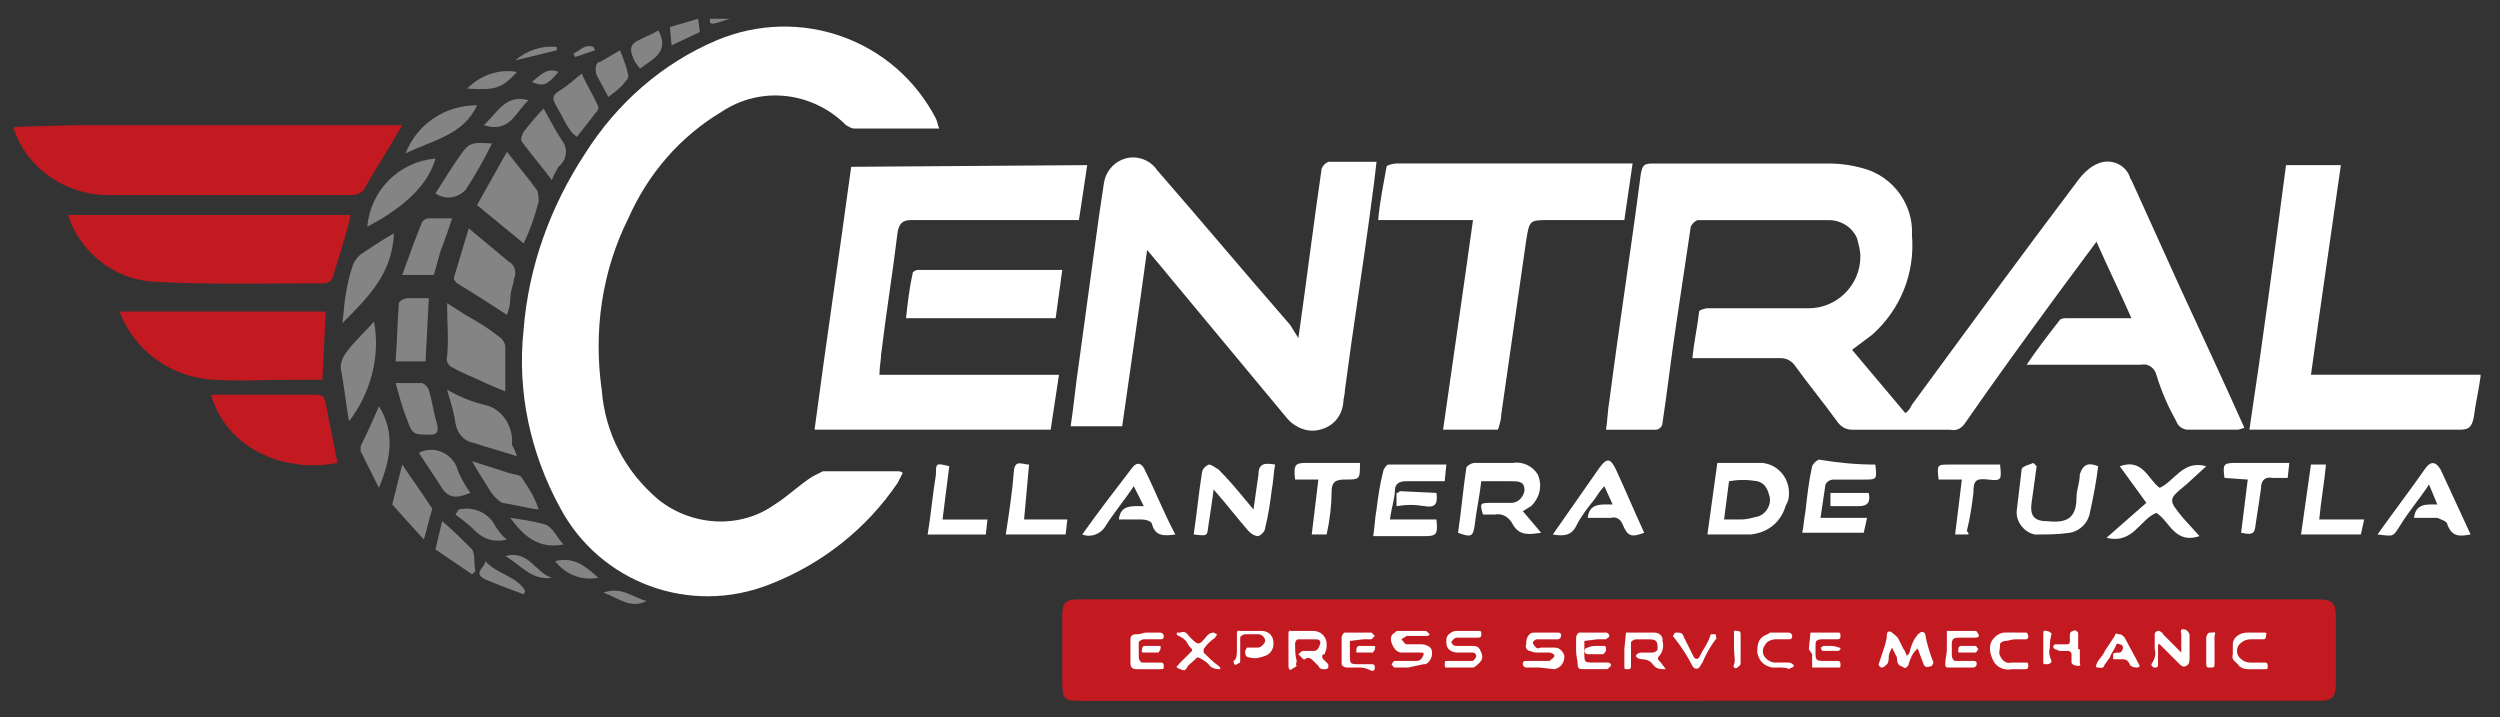 <?xml version="1.0" encoding="utf-8"?>
<!-- Generator: Adobe Illustrator 16.0.3, SVG Export Plug-In . SVG Version: 6.00 Build 0)  -->
<!DOCTYPE svg PUBLIC "-//W3C//DTD SVG 1.1//EN" "http://www.w3.org/Graphics/SVG/1.1/DTD/svg11.dtd">
<svg version="1.1" id="Capa_1" xmlns="http://www.w3.org/2000/svg" xmlns:xlink="http://www.w3.org/1999/xlink" x="0px" y="0px"
	 width="112px" height="32.125px" viewBox="0 0 112 32.125" enable-background="new 0 0 112 32.125" xml:space="preserve">
<rect x="0" y="0" width="112" height="32.125" fill="#333333" stroke="none"/>
<path fill="#FFFFFF" d="M111.129,16.863c-0.074,0.598-0.223,1.191-0.297,1.789c-0.074,0.371-0.148,0.598-0.598,0.598h-9.461
	c0.598-3.953,1.121-7.902,1.641-11.852h2.457c-0.445,3.129-0.895,6.184-1.34,9.391h7.598V16.863z"/>
<path fill="#C31A21" d="M0.664,5.684l2.68-0.074H18.02L17.797,5.98c-0.449,0.82-0.969,1.566-1.418,2.387
	c-0.074,0.223-0.371,0.371-0.594,0.371H5.059C3.121,8.813,1.336,7.695,0.664,5.906c0-0.074,0-0.074-0.074-0.074L0.664,5.684z"/>
<path fill="#C31A21" d="M76.047,31.398H48.41c-0.746,0-0.82-0.078-0.82-0.895v-2.91c0-0.594,0.148-0.742,0.746-0.742h55.492
	c0.672,0,0.82,0.148,0.82,0.82v2.906c0,0.668-0.148,0.82-0.82,0.82H76.047z"/>
<path fill="#FFFFFF" d="M82.973,15.672l2.383,2.832c0.148-0.074,0.223-0.223,0.301-0.375c2.457-3.352,4.914-6.707,7.445-10.059
	c0.227-0.301,0.523-0.598,0.895-0.746c0.523-0.223,1.191,0,1.418,0.594c0,0.078,0.074,0.152,0.074,0.152l2.16,4.77
	c0.965,2.086,1.934,4.172,2.902,6.332c-0.074,0-0.223,0.078-0.297,0.078H98.02c-0.223,0-0.445-0.152-0.523-0.375
	c-0.371-0.672-0.668-1.34-0.891-2.086c-0.074-0.297-0.375-0.523-0.672-0.449h-5.141c0.449-0.668,0.969-1.34,1.492-2.012
	c0.074-0.074,0.223-0.074,0.371-0.074h2.832c-0.523-1.191-1.043-2.234-1.566-3.426l-1.711,2.309
	c-1.418,1.938-2.832,3.875-4.172,5.813c-0.148,0.223-0.375,0.375-0.672,0.301h-4.395c-0.297,0-0.52-0.152-0.672-0.375
	c-0.594-0.82-1.266-1.641-1.859-2.457c-0.148-0.227-0.375-0.375-0.672-0.375H75.82c0.074-0.746,0.227-1.414,0.301-2.086
	c0-0.074,0.297-0.148,0.371-0.148h4.543c1.266,0,2.309-1.043,2.309-2.313c0-0.297-0.074-0.52-0.148-0.82
	c-0.223-0.52-0.742-0.816-1.266-0.816h-5.883c-0.152,0.074-0.227,0.148-0.301,0.297l-0.668,4.473
	c-0.223,1.488-0.375,2.832-0.598,4.32c0,0.148-0.148,0.301-0.297,0.301h-2.234c0.074-0.449,0.074-0.895,0.148-1.27
	c0.445-3.426,0.969-6.781,1.414-10.211c0.074-0.371,0.148-0.445,0.523-0.445h7.895c0.523,0,1.043,0.074,1.566,0.223
	c1.34,0.371,2.234,1.641,2.16,2.98c0.148,1.715-0.523,3.355-1.789,4.473L82.973,15.672z"/>
<path fill="#FFFFFF" d="M42.078,5.758h-3.797c-0.148,0-0.227-0.074-0.375-0.148c-1.488-1.492-3.797-1.789-5.586-0.598
	c-1.863,1.121-3.277,2.758-4.172,4.77c-1.191,2.387-1.563,5.07-1.191,7.68c0.148,1.938,1.043,3.652,2.535,4.918
	c1.488,1.191,3.648,1.34,5.211,0.223c0.598-0.371,1.117-0.895,1.715-1.266l0.445-0.223h3.352c0.078,0,0.152,0,0.227,0.074
	l-0.227,0.445c-1.414,2.086-3.426,3.652-5.734,4.547c-3.574,1.414-7.598-0.074-9.387-3.43c-1.34-2.457-1.934-5.215-1.637-7.973
	c0.223-2.832,1.191-5.516,2.758-7.902c1.414-2.234,3.426-4.023,5.883-5.066c3.723-1.566,7.969-0.074,9.832,3.504
	C42.004,5.461,42.004,5.609,42.078,5.758z"/>
<path fill="#FFFFFF" d="M58.168,15.148c0.371-2.609,0.672-5.066,1.043-7.602c0.074-0.148,0.148-0.223,0.297-0.297h2.16
	c-0.074,0.668-0.148,1.266-0.223,1.789c-0.371,2.832-0.82,5.59-1.191,8.422c0,0.223-0.074,0.371-0.074,0.594
	c-0.074,0.598-0.445,1.043-1.043,1.195c-0.523,0.148-1.117-0.078-1.488-0.523l-5.141-6.188c-0.371-0.445-0.672-0.82-1.117-1.34
	c-0.375,2.758-0.746,5.293-1.117,7.898h-2.309c0.148-0.969,0.223-1.863,0.371-2.832l0.895-6.559c0.074-0.52,0.148-0.969,0.223-1.488
	c0.074-0.523,0.445-0.969,0.969-1.117c0.52-0.152,1.117,0.074,1.414,0.52c2.012,2.313,3.949,4.621,5.961,6.934L58.168,15.148z"/>
<path fill="#FFFFFF" d="M48.707,7.398l-0.371,2.461h-7.523c-0.371,0-0.52,0.148-0.598,0.52c-0.223,1.863-0.52,3.652-0.742,5.516
	c0,0.223-0.074,0.523-0.074,0.895h8.043L47.07,19.25H36.492c0.523-3.953,1.117-7.902,1.641-11.777L48.707,7.398z"/>
<path fill="#FFFFFF" d="M61.742,9.859c0.074-0.82,0.227-1.566,0.375-2.387c0-0.074,0.297-0.148,0.445-0.148h10.578L72.77,9.859
	h-3.355c-0.891,0-0.891,0-1.039,0.891l-1.121,7.828c0,0.223-0.074,0.445-0.148,0.672h-2.457c0.445-3.133,0.895-6.188,1.34-9.391
	H61.742z"/>
<path fill="#C31A21" d="M3.047,9.633h12.664c-0.223,0.969-0.523,1.863-0.82,2.832c-0.074,0.148-0.223,0.227-0.371,0.227
	c-2.609,0-5.215,0.074-7.746-0.078C5.059,12.465,3.57,11.273,3.047,9.633z"/>
<path fill="#C31A21" d="M5.355,13.957h9.238l-0.148,3.055h-1.27c-1.191,0-2.383,0.074-3.574,0
	C7.738,16.938,6.027,15.746,5.355,13.957z"/>
<path fill="#FFFFFF" d="M47.59,12.094l-0.297,2.16H40.59c0.074-0.672,0.148-1.34,0.297-2.012c0-0.074,0.148-0.148,0.223-0.148H47.59
	z"/>
<path fill="#C31A21" d="M9.453,17.684h4.691c0.301,0,0.375,0.074,0.449,0.371c0.148,0.895,0.371,1.789,0.52,2.684
	C12.879,21.188,10.199,20.219,9.453,17.684z"/>
<path fill="#FFFFFF" d="M65.32,23.867c0.148-0.969,0.223-1.938,0.371-2.906c0-0.074,0.223-0.223,0.371-0.223h1.715
	c0.445-0.074,0.895,0.148,1.117,0.523c0.223,0.52,0.074,1.043-0.297,1.414c-0.148,0.074-0.223,0.148-0.375,0.223l0.82,0.969
	c-0.52,0.078-0.969,0.152-1.266-0.371c-0.148-0.297-0.445-0.52-0.82-0.445h-0.52c-0.148-0.523-0.148-0.523,0.445-0.523h0.82
	c0.297,0,0.52-0.223,0.594-0.523V21.93c0-0.371-0.297-0.371-0.594-0.371h-1.34c-0.074,0.672-0.227,1.34-0.301,2.012
	C65.988,24.02,65.914,24.094,65.32,23.867z"/>
<path fill="#848484" d="M22.637,17.535c-0.371-0.148-0.742-0.301-1.043-0.449c-0.297-0.148-0.895-0.371-1.266-0.594
	c-0.223-0.074-0.371-0.301-0.297-0.523c0.074-0.746,0-1.492,0-2.387l0.82,0.523c0.52,0.297,1.043,0.598,1.488,0.969
	c0.148,0.074,0.297,0.297,0.297,0.449V17.535z"/>
<path fill="#FFFFFF" d="M76.492,23.945l0.445-3.207c0.672,0,1.344,0,2.012,0c0.746,0.074,1.266,0.746,1.191,1.492
	c0,0.148-0.074,0.297-0.148,0.445c-0.223,0.746-0.816,1.191-1.563,1.27C77.832,23.945,77.164,23.945,76.492,23.945z M77.238,23.273
	h0.742c0.301,0,0.523-0.074,0.82-0.148c0.375-0.148,0.598-0.598,0.449-0.969c-0.074-0.301-0.227-0.523-0.523-0.598
	c-0.445-0.074-0.82-0.074-1.266,0L77.238,23.273z"/>
<path fill="#848484" d="M22.711,14.105c-0.816-0.523-1.488-0.969-2.234-1.414c-0.074-0.078-0.148-0.152-0.148-0.227L21,10.23
	l1.785,1.488c0.301,0.152,0.375,0.523,0.227,0.82v0.074c-0.078,0.301-0.152,0.523-0.152,0.82
	C22.859,13.66,22.785,13.883,22.711,14.105z"/>
<path fill="#848484" d="M23.457,10.902l-2.086-1.715l1.34-2.387c0.523,0.672,0.969,1.195,1.344,1.715
	c0.074,0.148,0.074,0.371,0.074,0.523C23.977,9.633,23.754,10.305,23.457,10.902z"/>
<path fill="#FFFFFF" d="M53.477,23.945c0.148-0.969,0.223-1.863,0.371-2.758c0-0.152,0.148-0.301,0.297-0.375
	c0.152,0,0.301,0.148,0.449,0.223c0.445,0.449,0.82,0.895,1.191,1.344l0.371,0.445c0.074-0.52,0.148-1.043,0.223-1.563
	c0-0.523,0.301-0.523,0.746-0.449c-0.074,0.375-0.074,0.746-0.148,1.117c-0.074,0.598-0.148,1.121-0.297,1.715
	c0,0.148-0.148,0.301-0.301,0.375c-0.148,0-0.297-0.074-0.445-0.227c-0.52-0.594-0.969-1.191-1.563-1.863
	c-0.074,0.598-0.152,1.047-0.227,1.566C54.07,24.02,54.145,24.02,53.477,23.945z"/>
<path fill="#FFFFFF" d="M62.266,23.273h2.086c0.074,0.672,0,0.746-0.523,0.746H61.52c0.074-0.449,0.074-0.82,0.148-1.195
	c0.074-0.594,0.148-1.117,0.301-1.711c0-0.078,0.148-0.301,0.223-0.301h2.605l-0.074,0.746h-1.711c-0.375,0-0.523,0.148-0.523,0.445
	C62.488,22.305,62.34,22.75,62.266,23.273z"/>
<path fill="#FFFFFF" d="M94.965,20.887c1.043-0.371,1.266,0.598,1.789,0.969c0.668-0.297,1.043-1.266,2.086-0.969l-0.895,0.82
	c-0.82,0.672-0.82,0.672-0.148,1.492l0.742,0.82c-1.117,0.371-1.34-0.672-1.934-1.043c-0.746,0.297-1.043,1.414-2.234,1.117
	l1.785-1.566L94.965,20.887z"/>
<path fill="#FFFFFF" d="M69.566,23.945l1.043-1.492c0.371-0.523,0.668-0.969,1.043-1.492c0.371-0.52,0.52-0.371,0.742,0.074
	c0.449,0.969,0.82,1.863,1.266,2.832c-0.594,0.227-0.742,0.152-0.965-0.371c-0.078-0.223-0.301-0.371-0.523-0.297h-1.043
	c0.074-0.672,0.598-0.598,1.117-0.598l-0.371-0.82c-0.148,0.148-0.301,0.375-0.449,0.598c-0.297,0.371-0.594,0.746-0.816,1.191
	C70.383,24.02,70.012,24.02,69.566,23.945z"/>
<path fill="#FFFFFF" d="M84.016,20.813c0.074,0.672,0.074,0.672-0.52,0.672h-1.344c-0.148,0-0.297,0.074-0.371,0.223
	c-0.074,0.523-0.148,0.969-0.223,1.492h2.086l-0.148,0.668h-2.758c0.074-0.297,0.074-0.594,0.148-0.969
	c0.074-0.668,0.148-1.34,0.297-2.012c0.074-0.148,0.152-0.223,0.301-0.297C82.375,20.738,83.195,20.813,84.016,20.813z"/>
<path fill="#FFFFFF" d="M93.996,20.887c-0.074,0.672-0.223,1.418-0.371,2.09c-0.074,0.445-0.449,0.816-0.895,0.891
	c-0.52,0.078-1.043,0.078-1.563,0.078c-0.449-0.078-0.82-0.523-0.82-0.969v-0.078c0.074-0.594,0.148-1.266,0.223-1.863
	c0-0.148,0.371-0.223,0.523-0.297l0.148,0.148c-0.074,0.523-0.148,1.117-0.227,1.641c-0.074,0.523,0.078,0.82,0.672,0.82
	c0.746,0.074,1.34,0,1.34-1.043c0-0.375,0.148-0.672,0.148-1.043C93.328,20.738,93.625,20.738,93.996,20.887z"/>
<path fill="#FFFFFF" d="M52.656,23.945c-0.52,0.074-0.895,0.074-1.043-0.449c0-0.148-0.297-0.223-0.445-0.223h-1.043
	c0.074-0.672,0.594-0.598,1.117-0.598l-0.449-0.895c-0.445,0.672-0.895,1.195-1.266,1.789c-0.223,0.375-0.672,0.523-1.043,0.375
	c0.746-1.047,1.492-2.016,2.234-2.984c0.223-0.297,0.449-0.223,0.598,0.152C51.762,22.004,52.137,22.977,52.656,23.945z"/>
<path fill="#FFFFFF" d="M106.512,23.945c0.742-1.047,1.488-2.016,2.16-2.984c0.223-0.297,0.445-0.297,0.668,0.074l1.344,2.91
	c-0.449,0.074-0.82,0.148-1.043-0.449c0-0.148-0.301-0.223-0.449-0.297h-1.043c0.074-0.672,0.598-0.598,1.043-0.598l-0.371-0.895
	c-0.445,0.672-0.895,1.191-1.266,1.789C107.18,24.094,107.254,24.02,106.512,23.945z"/>
<path fill="#848484" d="M23.16,20.441c-0.672-0.223-1.266-0.375-1.938-0.598c-0.449-0.074-0.746-0.445-0.82-0.895
	c-0.074-0.52-0.223-0.969-0.371-1.488c0.52,0.297,1.043,0.52,1.637,0.668c0.82,0.152,1.344,0.969,1.266,1.789
	C23.012,20.066,23.086,20.219,23.16,20.441z"/>
<path fill="#848484" d="M19.211,13.359l-0.148,2.832h-1.34c0.074-0.895,0.074-1.715,0.148-2.609c0-0.074,0.223-0.223,0.371-0.223
	H19.211z"/>
<path fill="#848484" d="M15.637,18.875c-0.148-0.82-0.223-1.641-0.375-2.383c0-0.227,0.074-0.449,0.227-0.672
	c0.371-0.523,0.891-0.969,1.266-1.418C17.051,15.969,16.605,17.609,15.637,18.875z"/>
<path fill="#848484" d="M15.336,14.477c0.078-0.52,0.078-0.895,0.152-1.266c0.074-0.445,0.148-0.82,0.297-1.266
	c0.074-0.227,0.223-0.449,0.445-0.598c0.449-0.297,0.895-0.598,1.418-0.895C17.574,12.242,16.531,13.285,15.336,14.477z"/>
<path fill="#FFFFFF" d="M59.434,23.945h-0.668l0.297-2.461H58.02c-0.074-0.672,0-0.746,0.52-0.746h2.387
	c0,0.746,0,0.746-0.672,0.746c-0.371,0-0.598,0.074-0.598,0.52C59.656,22.602,59.582,23.273,59.434,23.945z"/>
<path fill="#FFFFFF" d="M88.188,23.945H87.59l0.301-2.461h-1.043c-0.074-0.672-0.074-0.672,0.52-0.672h2.234
	c0.074,0.672,0.074,0.746-0.52,0.672c-0.598-0.074-0.672,0.074-0.672,0.598c-0.074,0.594-0.148,1.117-0.297,1.711
	C88.188,23.867,88.188,23.867,88.188,23.945z"/>
<path fill="#FFFFFF" d="M100.402,23.867l0.297-2.383l-1.043-0.074c-0.074-0.598-0.074-0.672,0.523-0.672h2.383l-0.074,0.672h-0.672
	c-0.371-0.074-0.52,0.148-0.52,0.445c-0.074,0.523-0.148,1.043-0.223,1.492C101,23.793,101.074,24.02,100.402,23.867z"/>
<path fill="#848484" d="M19.434,12.316H18.02c0.297-0.82,0.594-1.641,0.895-2.383c0.074-0.074,0.148-0.152,0.297-0.152h1.043
	c-0.148,0.449-0.297,0.895-0.445,1.27C19.656,11.422,19.582,11.871,19.434,12.316z"/>
<path fill="#848484" d="M24.723,8.07c-0.445-0.598-0.895-1.121-1.34-1.715c-0.074-0.148,0-0.301,0.074-0.449
	c0.297-0.371,0.598-0.746,0.895-1.043c0.297,0.523,0.52,0.969,0.82,1.418c0.297,0.371,0.223,0.895-0.152,1.191
	C24.945,7.621,24.797,7.844,24.723,8.07z"/>
<path fill="#848484" d="M16.453,10.156c0.152-1.641,1.418-2.906,3.055-3.055C19.211,8.219,18.168,9.262,16.453,10.156z"/>
<path fill="#FFFFFF" d="M45.879,23.273h1.938l-0.078,0.672h-2.68c0.148-0.969,0.297-1.941,0.371-2.91
	c0.074-0.445,0.375-0.223,0.672-0.223L45.879,23.273z"/>
<path fill="#FFFFFF" d="M105.766,23.945h-2.68l0.445-3.133h0.672c-0.074,0.82-0.227,1.641-0.301,2.461h2.012L105.766,23.945z"/>
<path fill="#FFFFFF" d="M42.527,20.887l-0.301,2.387h2.012l-0.074,0.672h-2.605c0.148-0.895,0.223-1.789,0.371-2.684
	C41.93,20.738,41.93,20.738,42.527,20.887z"/>
<path fill="#848484" d="M18.988,24.168c-0.297-0.301-0.523-0.598-0.746-0.82l-0.668-0.746l0.445-1.789
	c0.445,0.672,0.895,1.27,1.266,1.863c0.074,0.074,0.074,0.074,0.074,0.148C19.211,23.273,19.137,23.719,18.988,24.168z"/>
<path fill="#848484" d="M24.129,22.824c-0.598-0.074-1.117-0.223-1.641-0.297c-0.223-0.148-0.371-0.297-0.52-0.523
	c-0.227-0.371-0.523-0.816-0.82-1.34l1.414,0.449l0.223,0.074c0.227,0.074,0.523,0.074,0.598,0.223
	C23.68,21.855,23.977,22.305,24.129,22.824z"/>
<path fill="#848484" d="M17.723,17.16h1.191c0.148,0.074,0.223,0.148,0.297,0.301c0.148,0.52,0.223,1.043,0.371,1.563
	c0.074,0.301,0,0.449-0.297,0.449c-0.746,0-0.82,0-1.043-0.672C18.02,18.281,17.871,17.684,17.723,17.16z"/>
<path fill="#848484" d="M26.063,3.297c0.227,0.523,0.523,0.973,0.746,1.492c0,0.148-0.074,0.223-0.148,0.297
	c-0.223,0.301-0.523,0.672-0.82,1.047c-0.074-0.078-0.223-0.152-0.297-0.301c-0.223-0.297-0.371-0.672-0.598-1.043
	c-0.223-0.371-0.223-0.52,0.148-0.746C25.469,3.82,25.766,3.523,26.063,3.297z"/>
<path fill="#848484" d="M16.977,21.855l-0.82-1.637v-0.227c0.297-0.594,0.598-1.266,0.82-1.789
	C17.723,19.398,17.496,20.59,16.977,21.855z"/>
<path fill="#848484" d="M22.043,6.43c-0.375,0.746-0.746,1.414-1.191,2.086c-0.375,0.371-0.895,0.449-1.344,0.148
	c0.375-0.594,0.746-1.191,1.117-1.715C21,6.43,21.074,6.355,22.043,6.43z"/>
<path fill="#848484" d="M18.168,6.875c0.523-1.34,1.789-2.16,3.203-2.16C20.773,6.055,19.359,6.281,18.168,6.875z"/>
<path fill="#848484" d="M18.766,20.293l0.148-0.074c0.668-0.227,1.34,0.148,1.563,0.742c0,0.074,0.074,0.152,0.074,0.227
	c0.148,0.297,0.301,0.594,0.523,0.895c-0.746,0.297-1.043,0.223-1.418-0.449C19.359,21.188,19.063,20.738,18.766,20.293z"/>
<path fill="#848484" d="M19.508,24.613l0.301-1.266c0.445,0.371,0.891,0.82,1.34,1.266c0.148,0.227,0.074,0.672,0.148,0.969
	l-0.148,0.148L19.508,24.613z"/>
<path fill="#848484" d="M27.254,4.344l-0.52-0.969c-0.074-0.227-0.074-0.449,0.074-0.598h0.074l0.895-0.523
	C27.926,2.629,28.074,3,28.148,3.375c0,0.148-0.074,0.223-0.148,0.297C27.852,3.895,27.555,4.117,27.254,4.344z"/>
<path fill="#848484" d="M25.246,24.391c-1.117,0.223-1.789-0.371-2.387-1.191c0.523,0.074,1.043,0.148,1.566,0.297
	C24.797,23.645,24.945,24.094,25.246,24.391z"/>
<path fill="#848484" d="M20.551,22.824c0.672-0.148,1.344,0.152,1.641,0.746c0.148,0.223,0.297,0.449,0.52,0.598
	c-0.52,0.148-1.043,0-1.414-0.375c-0.297-0.297-0.598-0.52-0.895-0.742L20.551,22.824z"/>
<path fill="#848484" d="M29.492,1.359c0.52,0.969-0.227,1.27-0.82,1.715C28.598,3,28.523,2.852,28.449,2.777
	c-0.301-0.598-0.227-0.82,0.297-1.043C29.043,1.586,29.266,1.512,29.492,1.359z"/>
<path fill="#848484" d="M21.742,25.137c0.523,0.594,1.418,0.672,1.789,1.34l-0.074,0.148c-0.598-0.223-1.191-0.445-1.715-0.668
	C21.148,25.656,21.742,25.434,21.742,25.137z"/>
<path fill="#848484" d="M21.668,5.609c0.598-0.523,0.969-1.418,2.012-1.117C23.086,5.012,22.859,5.98,21.668,5.609z"/>
<path fill="#FFFFFF" d="M64.352,22.082c0.074,0.52-0.074,0.668-0.523,0.594c-0.445-0.074-0.816-0.074-1.266,0v-0.594
	c0.074,0,0.074,0,0.148-0.078L64.352,22.082z"/>
<path fill="#848484" d="M20.926,3.969c0.594-0.594,1.414-0.895,2.234-0.746C22.488,3.969,22.191,4.043,20.926,3.969z"/>
<path fill="#FFFFFF" d="M83.719,22.082c0.074,0.371,0,0.594-0.449,0.594h-1.266v-0.594H83.719z"/>
<path fill="#848484" d="M22.637,24.914c1.043-0.301,1.34,0.742,2.086,0.969C23.828,26.031,23.309,25.285,22.637,24.914z"/>
<path fill="#848484" d="M30.012,1.211l1.266-0.371l0.074,0.594l-1.266,0.598L30.012,1.211z"/>
<path fill="#848484" d="M26.809,25.883c-0.746,0.148-1.488-0.152-1.938-0.746C25.766,24.914,26.289,25.434,26.809,25.883z"/>
<path fill="#848484" d="M27.031,26.551c0.82-0.297,1.344,0.227,1.938,0.375C28.223,27.297,27.703,26.777,27.031,26.551z"/>
<path fill="#848484" d="M24.945,2.254l-1.859,0.449c0.52-0.449,1.191-0.672,1.859-0.598V2.254z"/>
<path fill="#848484" d="M25.02,3.223c-0.52,0.598-0.668,0.672-1.191,0.449C24.203,3.375,24.5,3,25.02,3.223z"/>
<path fill="#848484" d="M25.691,2.406c0.297-0.152,0.523-0.449,0.895-0.301l0.074,0.148l-0.895,0.301L25.691,2.406z"/>
<path fill="#848484" d="M31.801,0.84h0.895C31.801,1.137,31.801,1.137,31.801,0.84z"/>
<path fill="#FFFFFF" d="M86.547,29.832c-0.223,0.074-0.297,0.074-0.371-0.074c-0.074-0.223-0.148-0.375-0.223-0.598
	c0-0.074-0.074-0.074-0.074-0.148c0,0.074,0,0.074-0.074,0.148c-0.148,0.148-0.227,0.375-0.301,0.598
	c0,0.074-0.148,0.223-0.223,0.148s-0.223-0.074-0.223-0.148c-0.074-0.074-0.074-0.223-0.074-0.301
	c-0.074-0.148-0.148-0.297-0.223-0.445c-0.074,0.148-0.148,0.297-0.148,0.445c0,0.078,0,0.227-0.078,0.301
	c-0.074,0.074-0.148,0.148-0.223,0.148s-0.148-0.074-0.148-0.148l0.223-0.672c0.074-0.223,0.148-0.445,0.148-0.672
	c0-0.148,0.152-0.148,0.227-0.074s0.223,0.148,0.297,0.301l0.223,0.445c0.074,0.074,0.074,0.148,0.148,0.297
	c0.074-0.074,0.148-0.148,0.148-0.297c0.078-0.223,0.152-0.445,0.301-0.598c0-0.074,0.074-0.074,0.148-0.148s0.223,0,0.223,0.074
	c0.074,0.449,0.223,0.895,0.371,1.27L86.547,29.832z"/>
<path fill="#FFFFFF" d="M57.723,29.086v-0.672c0-0.223,0.074-0.148,0.148-0.148h0.969c0.297,0,0.594,0.223,0.594,0.598
	c0,0.148,0,0.223-0.074,0.371c0,0.074,0,0.074-0.074,0.074c-0.074,0.074-0.074,0.148,0,0.227l0.223,0.223v0.148
	c-0.074,0.074-0.074,0.074-0.148,0.074c-0.148,0-0.223,0-0.297-0.148l-0.223-0.223c-0.074-0.074-0.227-0.227-0.375-0.074h-0.074
	l-0.223-0.227c0.074-0.074,0.148-0.148,0.223-0.148h0.449c0.148,0,0.223-0.074,0.297-0.297s-0.148-0.223-0.223-0.223h-0.746
	c-0.074,0-0.148,0.074-0.148,0.223c0,0.223,0,0.52,0.074,0.746c0,0.074-0.074,0.148,0,0.223c-0.074,0.074-0.148,0.074-0.223,0.148
	s-0.148,0-0.148-0.148V29.086z"/>
<path fill="#FFFFFF" d="M72.77,29.086l0.074-0.746h1.266c0.223,0,0.371,0.148,0.371,0.301c0,0,0,0,0,0.074
	c0.074,0.223,0,0.52-0.148,0.668c-0.074,0.074-0.074,0.152,0,0.227l0.074,0.074l0.223,0.297c-0.148,0-0.297,0-0.445-0.074
	l-0.148-0.148c-0.074-0.148-0.301-0.223-0.449-0.223s-0.297-0.078-0.297-0.152s0.148-0.148,0.223-0.148h0.523
	c0.074,0,0.223-0.074,0.223-0.148c0,0,0,0,0-0.074c0-0.297-0.074-0.371-0.371-0.371h-0.598c-0.074,0-0.223,0.074-0.223,0.148
	c0,0,0,0,0,0.074v0.969c0,0.074,0,0.148-0.148,0.148s-0.148,0-0.148-0.148V29.086z"/>
<path fill="#FFFFFF" d="M63.086,29.906h-0.598c-0.074,0-0.074-0.074-0.148-0.148c0.074-0.074,0.074-0.148,0.148-0.148h0.969
	c0.148,0,0.223-0.074,0.297-0.227c0.074-0.148,0-0.148-0.148-0.148h-0.82c-0.223,0-0.371-0.223-0.445-0.445s0-0.375,0.148-0.449
	c0.074-0.074,0.074-0.074,0.148-0.074h1.191c0.074,0,0.074,0,0.148,0.074l0.078,0.074l-0.078,0.074h-0.965
	c-0.078,0.078-0.152,0.078-0.227,0.152c0.074,0.074,0.148,0.223,0.227,0.223h0.668c0.148,0,0.375,0.074,0.449,0.223
	c0.074,0.223,0,0.449-0.152,0.598c-0.074,0.074-0.148,0.074-0.223,0.074L63.086,29.906z"/>
<path fill="#FFFFFF" d="M96.531,29.086v-0.672c0-0.074,0.074-0.148,0.148-0.148h0.074c0.074,0.074,0.148,0.074,0.148,0.148
	l0.82,0.82v-0.82c0-0.074-0.074-0.223,0.074-0.223s0.223,0.074,0.297,0.223v1.043c0,0.152,0,0.301-0.148,0.375s-0.223,0-0.371-0.148
	l-0.82-0.82H96.68v0.895c0,0.148-0.074,0.148-0.148,0.148c-0.078,0-0.152-0.074-0.152-0.148
	C96.531,29.535,96.605,29.309,96.531,29.086z"/>
<path fill="#FFFFFF" d="M65.395,29.906h-0.598c-0.074,0-0.074-0.074-0.074-0.148s0-0.148,0.074-0.148h1.191
	c0.074-0.074,0.148-0.152,0.148-0.227s-0.074-0.148-0.148-0.148H65.32c-0.301,0-0.523-0.148-0.523-0.445v-0.148
	c0-0.152,0.148-0.301,0.375-0.375h1.117c0.074,0,0.074,0.074,0.074,0.148s0,0.152-0.148,0.152h-0.969
	c-0.074,0-0.227,0.148-0.227,0.223c0.074,0.074,0.074,0.148,0.227,0.148h0.668c0.148,0,0.301,0,0.375,0.148s0.223,0.371,0,0.598
	c-0.074,0.074-0.227,0.223-0.301,0.223H65.395z"/>
<path fill="#FFFFFF" d="M68.969,29.906h-0.594c-0.078,0-0.152-0.074-0.152-0.148s0-0.148,0.152-0.148h1.039
	c0.078-0.074,0.227-0.152,0.227-0.227s-0.148-0.148-0.227-0.148H68.82c-0.148,0-0.223-0.074-0.297-0.074s-0.227-0.148-0.148-0.297
	c0-0.148,0-0.297,0.148-0.449c0.074-0.074,0.148-0.074,0.223-0.074h1.043c0.148,0,0.148,0.074,0.148,0.148
	c0,0.078-0.074,0.152-0.148,0.152H68.82c0,0-0.148,0.074-0.148,0.148s0.074,0.148,0.148,0.223s0.148,0,0.223,0h0.598
	c0.223,0,0.371,0.148,0.445,0.371c0,0.301-0.148,0.523-0.445,0.598L68.969,29.906z"/>
<path fill="#FFFFFF" d="M55.414,29.086v-0.672c0-0.223,0.074-0.148,0.148-0.148h0.969c0.297,0,0.52,0.223,0.52,0.523v0.074
	c0,0.223-0.148,0.445-0.371,0.52c-0.227,0.074-0.449,0.152-0.672,0.074c-0.148,0-0.223-0.074-0.223-0.223V29.16l0.074-0.148h0.445
	c0.074,0,0.148,0,0.227-0.074c0.074-0.074,0.148-0.148,0.148-0.223c0-0.148-0.148-0.301-0.301-0.301h-0.594
	c-0.074,0-0.223,0.074-0.223,0.152c0,0,0,0,0,0.074v0.969c0,0.148-0.074,0.074-0.148,0.148c-0.078,0.074-0.152,0-0.152-0.148
	C55.414,29.535,55.414,29.309,55.414,29.086z"/>
<path fill="#FFFFFF" d="M95.711,29.906c-0.148,0-0.297-0.074-0.297-0.148c-0.078-0.148-0.152-0.223-0.301-0.223h-0.371
	c-0.074,0-0.074,0-0.074-0.078v-0.148c0-0.074,0.223-0.074,0.297-0.074s0.148-0.148,0.148-0.223s-0.074-0.148-0.148-0.148
	s-0.074-0.074-0.148,0c-0.074,0.223-0.223,0.371-0.297,0.594c-0.074,0.078-0.148,0.227-0.223,0.301
	c-0.078,0.223-0.152,0.148-0.301,0.148s-0.074-0.074-0.074-0.148c0.074-0.223,0.297-0.375,0.375-0.598
	c0.148-0.223,0.297-0.445,0.445-0.672c0-0.074,0.074-0.148,0.148-0.074c0,0,0,0,0.074,0s0.148,0.074,0.223,0.152
	c0.227,0.445,0.449,0.816,0.672,1.266C95.859,29.832,95.859,29.906,95.711,29.906z"/>
<path fill="#FFFFFF" d="M52.879,28.34c0.148-0.074,0.297,0,0.375,0.148c0.445,0.449,0.445,0.449,0.816,0
	c0.074-0.074,0.148-0.148,0.301-0.148l0.148,0.074c0,0.074-0.074,0.074-0.074,0.152c-0.227,0.148-0.375,0.297-0.523,0.52v0.148
	c0.223,0.223,0.449,0.449,0.672,0.598l0.074,0.074c0,0.074,0,0.074-0.074,0.074c-0.148,0-0.375-0.074-0.449-0.223
	c-0.148-0.148-0.297-0.223-0.445-0.301c-0.074,0-0.074,0-0.148,0.078c-0.148,0.148-0.297,0.223-0.375,0.371
	c-0.074,0.148-0.148,0.148-0.297,0.074s-0.074,0-0.148-0.074s0.074-0.074,0.074-0.148l0.598-0.598v-0.074
	c-0.074-0.074-0.148-0.148-0.227-0.297c-0.074-0.148-0.223-0.223-0.371-0.301c-0.148-0.074-0.074-0.074-0.074-0.148H52.879z"/>
<path fill="#FFFFFF" d="M51.391,28.34h0.594c0.074,0,0.152,0.074,0.152,0.148c0,0.078,0,0.152-0.152,0.152h-0.742
	c-0.074,0-0.227,0.074-0.227,0.148c0,0,0,0,0,0.074v0.594c0,0.078,0.078,0.227,0.152,0.227c0,0,0,0,0.074,0h0.742
	c0.074,0,0.152,0,0.152,0.148s0,0.148-0.152,0.148h-1.043c-0.223,0-0.297-0.074-0.297-0.297v-1.043c0-0.152,0.074-0.227,0.297-0.227
	C51.168,28.414,51.168,28.34,51.391,28.34z"/>
<path fill="#FFFFFF" d="M60.926,29.906h-0.598c-0.074,0-0.223-0.074-0.223-0.148c0,0,0,0,0-0.074v-1.117
	c0-0.078,0.074-0.227,0.148-0.227c0,0,0,0,0.074,0h1.117l0.148,0.148l-0.148,0.152h-0.371l-0.598,0.074v0.594
	c0,0.449,0,0.449,0.449,0.449h0.52c0.074,0,0.148,0,0.148,0.148s-0.074,0.148-0.148,0.148C61.297,29.98,61.148,29.906,60.926,29.906
	z"/>
<path fill="#FFFFFF" d="M70.609,29.16v-0.594c0-0.078,0.074-0.227,0.148-0.227c0,0,0,0,0.074,0h1.117
	c0.074,0,0.148,0.074,0.148,0.148c0,0.078-0.074,0.078-0.148,0.152h-0.375l-0.594,0.074v0.52c0,0.449,0,0.449,0.445,0.449h0.598
	c0.074,0,0.074,0,0.148,0.074c0,0.074,0,0.074-0.074,0.148s-0.074,0.074-0.148,0.074h-1.117c-0.074,0-0.148-0.074-0.148-0.148
	C70.684,29.609,70.609,29.383,70.609,29.16z"/>
<path fill="#FFFFFF" d="M90.348,28.34h0.445c0.074,0.074,0.074,0.148,0.074,0.227c0,0,0,0-0.074,0.074h-0.52
	c-0.148,0-0.297,0.074-0.449,0.074c-0.074,0-0.223,0.074-0.223,0.148c0,0,0,0,0,0.074c0,0.148-0.074,0.297,0,0.445
	c0.074,0.152,0.223,0.375,0.523,0.301h0.668c0.074,0,0.074,0.074,0.074,0.148s0,0.148-0.148,0.148h-0.594
	c-0.301,0.074-0.672-0.074-0.82-0.371c-0.148-0.301-0.223-0.598-0.074-0.895c0.148-0.227,0.371-0.375,0.594-0.375H90.348z"/>
<path fill="#FFFFFF" d="M101,28.34h0.445c0.148,0,0.074,0.074,0.074,0.148c0,0.078,0,0.078-0.074,0.152h-0.594
	c-0.227,0-0.375,0.074-0.523,0.223s-0.148,0.445,0,0.594c0.148,0.152,0.297,0.227,0.523,0.227h0.594c0.074,0,0.148,0,0.148,0.148
	s0,0.148-0.148,0.148h-0.746c-0.148,0-0.371-0.074-0.445-0.223c-0.148-0.148-0.297-0.223-0.223-0.449v-0.52
	c0.074-0.301,0.371-0.449,0.668-0.449H101z"/>
<path fill="#FFFFFF" d="M79.695,29.906h-0.297c-0.375-0.074-0.598-0.297-0.672-0.672c0-0.445,0.074-0.668,0.449-0.82
	c0.074,0,0.074-0.074,0.148-0.074h0.816c0.074,0,0.152,0.074,0.152,0.148c0,0.078,0,0.152-0.152,0.152h-0.594
	c-0.148,0-0.371,0.074-0.449,0.223c-0.297,0.371,0,0.746,0.375,0.82h0.668c0.074,0,0.227,0.074,0.227,0.148
	s-0.152,0.074-0.227,0.148C80.066,29.906,79.844,29.906,79.695,29.906z"/>
<path fill="#FFFFFF" d="M87.219,29.086v-0.82h1.191c0.148,0,0.148,0,0.223,0.148c0.074,0.152-0.074,0.152-0.223,0.152h-0.672
	c-0.223,0-0.297,0.074-0.297,0.297v0.52c0,0.074,0.074,0.227,0.148,0.227c0,0,0,0,0.074,0h0.746c0.148,0,0.148,0.074,0.148,0.148
	s-0.074,0.148-0.148,0.148h-1.117c-0.074,0-0.148,0-0.148-0.148C87.145,29.535,87.219,29.309,87.219,29.086z"/>
<path fill="#FFFFFF" d="M81.035,29.086l0.074-0.746h1.266c0.078,0,0.078,0.074,0.078,0.148c0,0.078,0,0.152-0.152,0.152h-0.668
	c-0.223,0-0.297,0.074-0.297,0.223c0,0.82-0.078,0.746,0.668,0.746h0.297c0.074,0,0.152,0,0.152,0.148s0,0.148-0.078,0.148h-1.191
	v-0.598L81.035,29.086z"/>
<path fill="#FFFFFF" d="M75.078,28.34c0.223,0,0.297,0,0.371,0.227l0.445,0.891c0.078,0.078,0.152,0.078,0.227,0
	c0.148-0.297,0.297-0.52,0.445-0.816c0-0.074,0.074-0.152,0.074-0.227h0.223c0,0.074,0.074,0.227,0,0.227
	c-0.223,0.297-0.445,0.668-0.594,1.043c-0.074,0.074-0.074,0.148-0.148,0.223s-0.227,0.074-0.301-0.074
	c-0.223-0.449-0.52-0.895-0.816-1.266c-0.074-0.078-0.074-0.078,0-0.152C75.004,28.34,75.078,28.34,75.078,28.34z"/>
<path fill="#FFFFFF" d="M93.176,29.086v0.598c0,0.074,0.078,0.148-0.074,0.148c-0.148,0-0.297-0.074-0.297-0.148v-0.375
	c0-0.074-0.074-0.148-0.148-0.148h-0.371c-0.074,0-0.148-0.074-0.227-0.074c-0.074-0.074-0.074-0.074-0.074-0.148l0.074-0.074h0.523
	c0.074,0,0.148,0,0.148-0.148v-0.301c0-0.074,0.074-0.148,0.148-0.148c0.074-0.074,0.148,0,0.223,0.074v0.746H93.176z"/>
<path fill="#FFFFFF" d="M99.211,29.086v0.598c0,0.223,0,0.223-0.223,0.223c-0.074,0-0.148,0-0.148-0.148v-1.191
	c0-0.078,0.074-0.227,0.148-0.227c0,0,0,0,0.074,0c0.148,0,0.223-0.074,0.148,0.148C99.211,28.641,99.211,28.863,99.211,29.086z"/>
<path fill="#FFFFFF" d="M91.539,29.086v-0.672c0-0.223,0.074-0.148,0.148-0.148s0.223,0.074,0.223,0.148
	c-0.074,0.227-0.074,0.375-0.074,0.598c-0.074,0.223,0,0.445,0.074,0.598c0,0.074-0.074,0.148-0.223,0.148s-0.148,0-0.148-0.148
	V29.086z"/>
<path fill="#FFFFFF" d="M77.684,29.086v-0.672c0-0.223,0-0.148,0.148-0.148s0.148,0.074,0.148,0.223v1.195
	c0,0.148-0.074,0.148-0.148,0.223s-0.223,0-0.148-0.148S77.684,29.309,77.684,29.086z"/>
<path fill="#FFFFFF" d="M88.113,29.234h-0.297c-0.152,0-0.078-0.074-0.078-0.148s0-0.074,0.078-0.148h0.668
	c0.074,0,0.074,0.074,0.148,0.148c-0.074,0.074-0.074,0.148-0.148,0.148H88.113z"/>
<path fill="#FFFFFF" d="M51.539,29.234h-0.297c-0.148,0-0.074-0.074-0.074-0.148s0-0.074,0.074-0.148h0.668
	c0.148,0,0.074,0.074,0.074,0.148s-0.074,0.074-0.074,0.148H51.539z"/>
<path fill="#FFFFFF" d="M61.148,29.234h-0.297c-0.152,0-0.078-0.074-0.078-0.148s0-0.074,0.078-0.148h0.668
	c0.148,0,0.074,0.074,0.074,0.148s-0.074,0.074-0.074,0.148H61.148z"/>
<path fill="#FFFFFF" d="M71.574,28.938h0.301c0.074,0,0.074,0.074,0.074,0.148v0.074c-0.074,0.074-0.074,0.148-0.148,0.148h-0.672
	c-0.074,0-0.148-0.074-0.148-0.148s0.074-0.148,0.148-0.148C71.277,28.938,71.426,28.938,71.574,28.938z"/>
<path fill="#FFFFFF" d="M81.93,28.938c0.148,0,0.297,0,0.445,0.074c0.078,0,0.078,0,0.078,0.074l-0.078,0.074h-0.742l-0.074-0.148
	c0.074,0,0.074-0.074,0.148-0.074H81.93z"/>
</svg>
